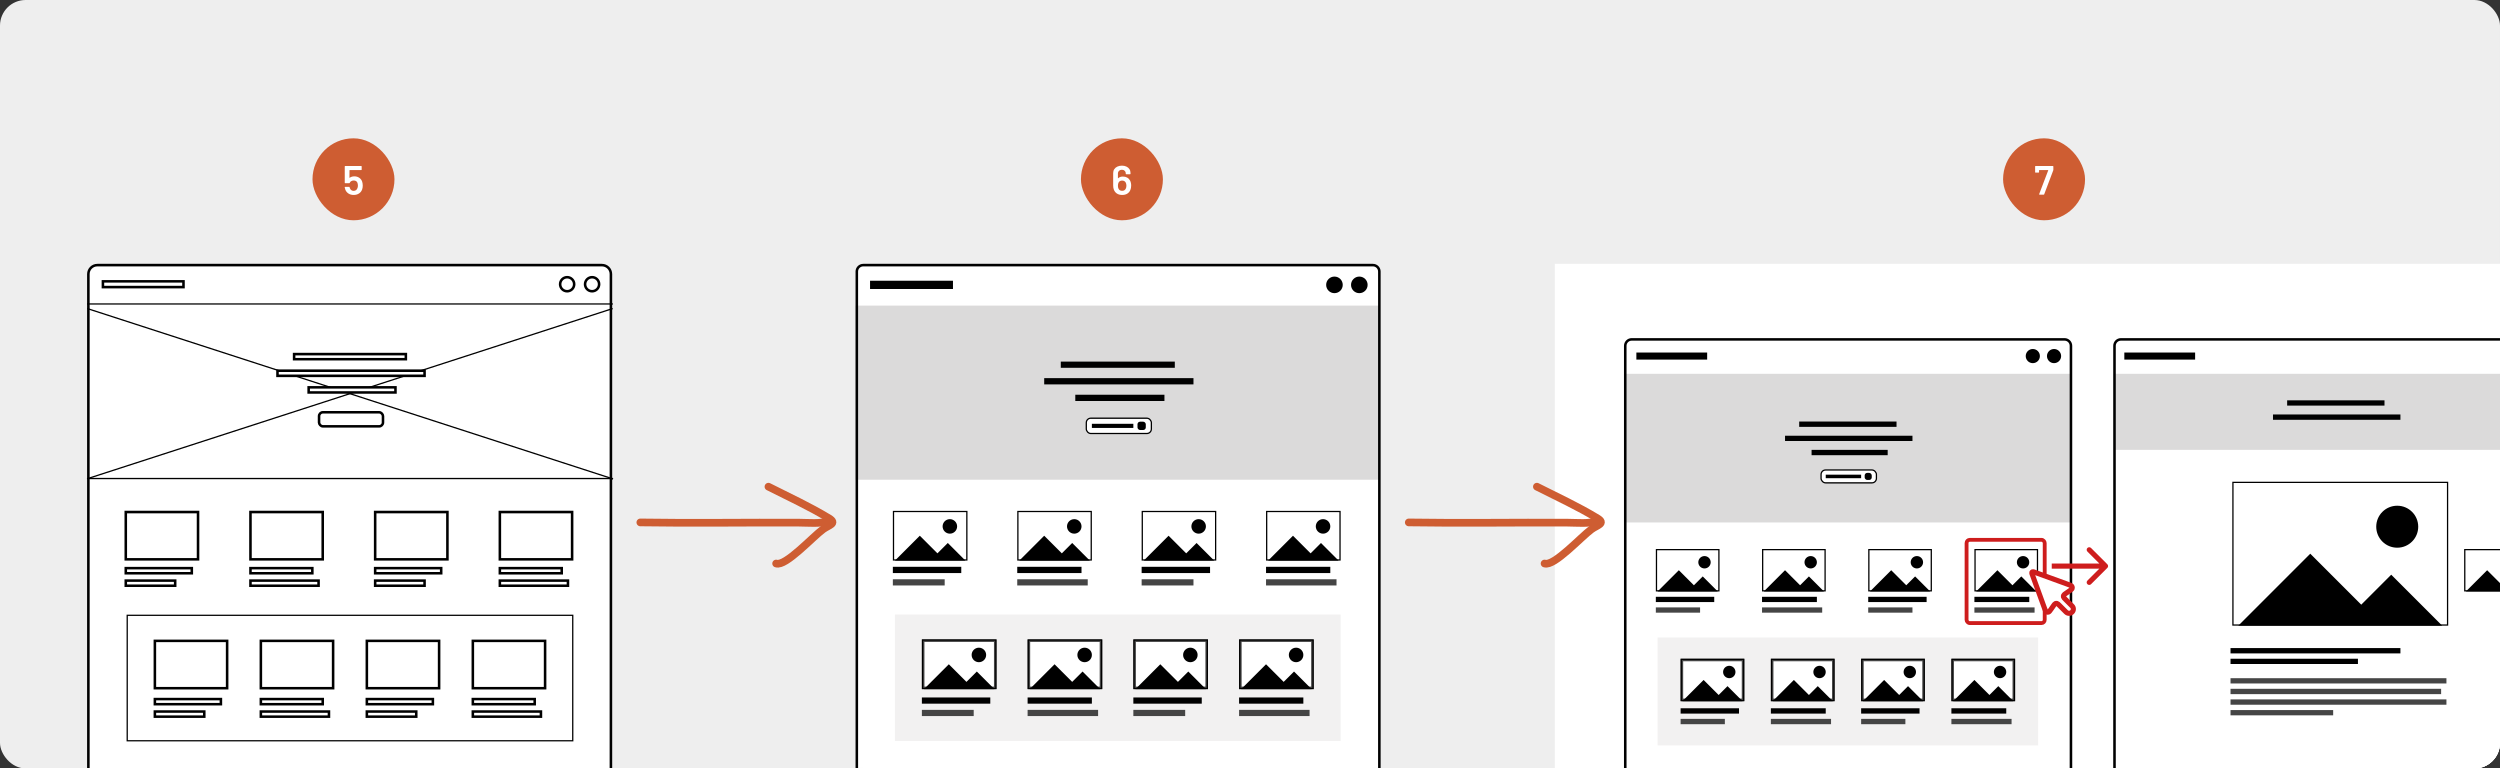 <svg width="976" height="300" viewBox="0 0 976 300" fill="none" xmlns="http://www.w3.org/2000/svg">
<rect x="0" y="0" width="976" height="300" fill="#333333" stroke="none"/>
<g clip-path="url(#clip0_139_6619)">
<rect width="976" height="300" rx="10" fill="#EEEEEE"/>
<rect x="607" y="103" width="405" height="362" fill="white"/>
<path d="M38 103.5H235C236.933 103.5 238.5 105.067 238.5 107V308C238.5 309.933 236.933 311.5 235 311.5H38C36.067 311.5 34.5 309.933 34.5 308V107C34.5 105.067 36.067 103.5 38 103.5Z" fill="white" stroke="black"/>
<path d="M34 118.669L239.265 118.669" stroke="black" stroke-width="0.5"/>
<path d="M34 186.82L239.265 186.82" stroke="black" stroke-width="0.5"/>
<circle cx="221.416" cy="110.961" r="2.745" stroke="black"/>
<circle cx="231.152" cy="110.961" r="2.745" stroke="black"/>
<line x1="34.077" y1="120.459" x2="239.343" y2="186.988" stroke="black" stroke-width="0.5"/>
<line y1="-0.25" x2="215.778" y2="-0.25" transform="matrix(-0.951 0.308 0.308 0.951 239.265 120.697)" stroke="black" stroke-width="0.5"/>
<rect x="40.179" y="109.838" width="31.453" height="2.245" stroke="black"/>
<rect x="114.821" y="138.235" width="43.623" height="2" fill="white" stroke="black"/>
<rect x="49.104" y="221.801" width="25.774" height="2" stroke="black"/>
<rect x="49.104" y="226.669" width="19.283" height="2" stroke="black"/>
<rect x="97.783" y="221.801" width="24.151" height="2" stroke="black"/>
<rect x="97.783" y="226.669" width="26.585" height="2" stroke="black"/>
<rect x="146.463" y="221.801" width="25.774" height="2" stroke="black"/>
<rect x="146.463" y="226.669" width="19.283" height="2" stroke="black"/>
<rect x="195.143" y="221.801" width="24.151" height="2" stroke="black"/>
<rect x="195.143" y="226.669" width="26.585" height="2" stroke="black"/>
<rect x="108.331" y="144.725" width="57.416" height="2" fill="white" stroke="black"/>
<rect x="120.501" y="151.216" width="33.887" height="2" fill="white" stroke="black"/>
<rect x="124.557" y="160.952" width="24.962" height="5.491" rx="1.5" fill="white" stroke="black"/>
<rect x="49.104" y="199.896" width="28.208" height="18.472" stroke="black"/>
<rect x="97.783" y="199.896" width="28.208" height="18.472" stroke="black"/>
<rect x="146.463" y="199.896" width="28.208" height="18.472" stroke="black"/>
<rect x="195.143" y="199.896" width="28.208" height="18.472" stroke="black"/>
<rect x="49.665" y="240.212" width="173.935" height="48.991" stroke="black" stroke-width="0.5"/>
<rect x="60.462" y="272.915" width="25.774" height="2" fill="white" stroke="black"/>
<rect x="60.462" y="277.783" width="19.283" height="2" fill="white" stroke="black"/>
<rect x="101.84" y="272.915" width="24.151" height="2" fill="white" stroke="black"/>
<rect x="101.84" y="277.783" width="26.585" height="2" fill="white" stroke="black"/>
<rect x="143.218" y="272.915" width="25.774" height="2" fill="white" stroke="black"/>
<rect x="143.218" y="277.783" width="19.283" height="2" fill="white" stroke="black"/>
<rect x="184.595" y="272.915" width="24.151" height="2" fill="white" stroke="black"/>
<rect x="184.595" y="277.783" width="26.585" height="2" fill="white" stroke="black"/>
<rect x="60.462" y="250.198" width="28.208" height="18.472" fill="white" stroke="black"/>
<rect x="101.84" y="250.198" width="28.208" height="18.472" fill="white" stroke="black"/>
<rect x="143.218" y="250.198" width="28.208" height="18.472" fill="white" stroke="black"/>
<rect x="184.595" y="250.198" width="28.208" height="18.472" fill="white" stroke="black"/>
<rect x="634" y="132.101" width="174.808" height="167.899" rx="4" fill="white"/>
<rect x="634" y="145.92" width="174.808" height="154.08" fill="white"/>
<rect x="634" y="145.92" width="174.808" height="58.039" fill="#DBDADA"/>
<rect x="646.687" y="214.573" width="24.374" height="16.083" stroke="black" stroke-width="0.5"/>
<circle cx="665.438" cy="219.505" r="2.418" fill="black"/>
<path d="M655.419 222.615L647.128 230.906H670.62L664.747 225.033L661.292 228.488L655.419 222.615Z" fill="black"/>
<rect x="688.143" y="214.573" width="24.374" height="16.083" stroke="black" stroke-width="0.5"/>
<circle cx="706.894" cy="219.505" r="2.418" fill="black"/>
<path d="M696.876 222.615L688.584 230.906H712.076L706.203 225.033L702.749 228.488L696.876 222.615Z" fill="black"/>
<rect x="729.6" y="214.573" width="24.374" height="16.083" stroke="black" stroke-width="0.5"/>
<circle cx="748.351" cy="219.505" r="2.418" fill="black"/>
<path d="M738.332 222.615L730.041 230.906H753.533L747.66 225.033L744.205 228.488L738.332 222.615Z" fill="black"/>
<rect x="771.056" y="214.573" width="24.374" height="16.083" stroke="black" stroke-width="0.5"/>
<circle cx="789.807" cy="219.505" r="2.418" fill="black"/>
<path d="M779.789 222.615L771.497 230.906H794.989L789.116 225.033L785.662 228.488L779.789 222.615Z" fill="black"/>
<rect x="767.75" y="210.75" width="30.5" height="32.5" rx="1.25" stroke="#CE1D1D" stroke-width="1.5"/>
<circle cx="793.608" cy="139.011" r="2.764" fill="black"/>
<circle cx="801.899" cy="139.011" r="2.764" fill="black"/>
<rect x="638.837" y="137.629" width="27.638" height="2.764" fill="black"/>
<rect x="702.403" y="164.575" width="38.002" height="2.073" fill="black"/>
<rect x="696.876" y="170.103" width="49.748" height="2.073" fill="black"/>
<rect x="707.24" y="175.63" width="29.71" height="2.073" fill="black"/>
<rect x="710.945" y="183.481" width="21.61" height="5.028" rx="1.75" fill="white" stroke="black" stroke-width="0.5"/>
<rect x="727.968" y="184.613" width="2.764" height="2.764" rx="1" fill="black"/>
<rect width="13.819" height="1.382" transform="matrix(1 0 0 -1 712.767 186.686)" fill="black"/>
<rect x="646.437" y="232.979" width="22.801" height="2.073" fill="black"/>
<rect x="646.437" y="237.124" width="17.273" height="2.073" fill="#454545"/>
<rect x="687.893" y="232.979" width="21.419" height="2.073" fill="black"/>
<rect x="687.893" y="237.124" width="23.492" height="2.073" fill="#454545"/>
<rect x="729.35" y="232.979" width="22.801" height="2.073" fill="black"/>
<rect x="729.35" y="237.124" width="17.273" height="2.073" fill="#454545"/>
<rect x="770.806" y="232.979" width="21.419" height="2.073" fill="black"/>
<rect x="770.806" y="237.124" width="23.492" height="2.073" fill="#454545"/>
<rect x="647.128" y="248.87" width="148.552" height="42.147" fill="#F2F1F1"/>
<rect x="656.11" y="276.508" width="22.801" height="2.073" fill="black"/>
<rect x="656.11" y="280.654" width="17.273" height="2.073" fill="#454545"/>
<rect x="691.348" y="276.508" width="21.419" height="2.073" fill="black"/>
<rect x="691.348" y="280.654" width="23.492" height="2.073" fill="#454545"/>
<rect x="726.586" y="276.508" width="22.801" height="2.073" fill="black"/>
<rect x="726.586" y="280.654" width="17.273" height="2.073" fill="#454545"/>
<rect x="761.824" y="276.508" width="21.419" height="2.073" fill="black"/>
<rect x="761.824" y="280.654" width="23.492" height="2.073" fill="#454545"/>
<rect x="656.61" y="257.662" width="23.874" height="15.583" fill="white" stroke="#454545"/>
<rect x="691.848" y="257.662" width="23.874" height="15.583" fill="white" stroke="#454545"/>
<rect x="727.086" y="257.662" width="23.874" height="15.583" fill="white" stroke="#454545"/>
<rect x="762.324" y="257.662" width="23.874" height="15.583" fill="white" stroke="#454545"/>
<rect x="656.36" y="257.412" width="24.374" height="16.083" stroke="black" stroke-width="0.5"/>
<circle cx="675.111" cy="262.344" r="2.418" fill="black"/>
<path d="M665.092 265.453L656.801 273.744H680.293L674.42 267.871L670.965 271.326L665.092 265.453Z" fill="black"/>
<rect x="691.598" y="257.412" width="24.374" height="16.083" stroke="black" stroke-width="0.5"/>
<circle cx="710.349" cy="262.344" r="2.418" fill="black"/>
<path d="M700.33 265.453L692.039 273.744H715.531L709.658 267.871L706.203 271.326L700.33 265.453Z" fill="black"/>
<rect x="726.836" y="257.412" width="24.374" height="16.083" stroke="black" stroke-width="0.5"/>
<circle cx="745.587" cy="262.344" r="2.418" fill="black"/>
<path d="M735.568 265.453L727.277 273.744H750.769L744.896 267.871L741.441 271.326L735.568 265.453Z" fill="black"/>
<rect x="762.074" y="257.412" width="24.374" height="16.083" stroke="black" stroke-width="0.5"/>
<circle cx="780.825" cy="262.344" r="2.418" fill="black"/>
<path d="M770.806 265.453L762.515 273.744H786.007L780.134 267.871L776.679 271.326L770.806 265.453Z" fill="black"/>
<path d="M637 132.5H806C807.381 132.5 808.5 133.619 808.5 135V338C808.5 339.381 807.381 340.5 806 340.5H637C635.619 340.5 634.5 339.381 634.5 338V135C634.5 133.619 635.619 132.5 637 132.5Z" stroke="black"/>
<rect x="825.192" y="132.101" width="174.808" height="167.899" rx="4" fill="white"/>
<rect x="825.192" y="145.92" width="174.808" height="154.08" fill="white"/>
<rect x="825.192" y="145.92" width="174.808" height="29.71" fill="#DBDADA"/>
<rect x="871.735" y="188.318" width="83.795" height="55.697" fill="white" stroke="black" stroke-width="0.5"/>
<circle cx="935.877" cy="205.629" r="8.195" fill="black"/>
<path d="M901.924 216.166L873.826 244.264H953.438L933.535 224.361L921.827 236.069L901.924 216.166Z" fill="black"/>
<rect x="962.248" y="214.573" width="24.374" height="16.083" fill="white" stroke="black" stroke-width="0.5"/>
<path d="M970.98 222.615L962.689 230.906H986.181L980.308 225.033L976.853 228.488L970.98 222.615Z" fill="black"/>
<rect x="829.337" y="137.629" width="27.638" height="2.764" fill="black"/>
<rect x="892.904" y="156.284" width="38.002" height="2.073" fill="black"/>
<rect x="887.376" y="161.812" width="49.748" height="2.073" fill="black"/>
<rect x="870.794" y="253.016" width="66.33" height="2.073" fill="black"/>
<rect x="870.794" y="257.162" width="49.748" height="2.073" fill="black"/>
<rect x="870.794" y="264.762" width="84.295" height="2.073" fill="#454545"/>
<rect x="870.794" y="268.908" width="82.222" height="2.073" fill="#454545"/>
<rect x="870.794" y="273.053" width="84.295" height="2.073" fill="#454545"/>
<rect x="870.794" y="277.199" width="40.075" height="2.073" fill="#454545"/>
<path d="M828 132.5H997C998.381 132.5 999.5 133.619 999.5 135V338C999.5 339.381 998.381 340.5 997 340.5H828C826.619 340.5 825.5 339.381 825.5 338V135C825.5 133.619 826.619 132.5 828 132.5Z" stroke="black"/>
<path d="M798.134 237.338L793.437 224.419C793.258 223.927 793.168 223.681 793.223 223.52C793.271 223.381 793.381 223.271 793.52 223.223C793.681 223.168 793.927 223.257 794.419 223.436L807.338 228.134C808.239 228.462 808.69 228.626 808.865 228.901C809.017 229.141 809.055 229.436 808.968 229.706C808.869 230.017 808.475 230.29 807.687 230.836L806.539 231.63C806.02 231.99 805.761 232.169 805.651 232.402C805.555 232.607 805.534 232.839 805.592 233.057C805.658 233.306 805.881 233.529 806.328 233.975L808.949 236.597C809.599 237.246 809.599 238.299 808.949 238.949C808.299 239.598 807.246 239.598 806.597 238.949L803.975 236.328C803.529 235.881 803.306 235.658 803.057 235.592C802.839 235.534 802.607 235.555 802.402 235.651C802.169 235.761 801.99 236.02 801.63 236.539L800.836 237.686C800.29 238.475 800.017 238.869 799.706 238.968C799.436 239.055 799.141 239.017 798.901 238.864C798.626 238.689 798.462 238.239 798.134 237.338Z" fill="white" stroke="#CE1D1D" stroke-width="2" stroke-linecap="round"/>
<path d="M822.707 221.707C823.098 221.317 823.098 220.683 822.707 220.293L816.343 213.929C815.953 213.538 815.319 213.538 814.929 213.929C814.538 214.319 814.538 214.953 814.929 215.343L820.586 221L814.929 226.657C814.538 227.047 814.538 227.681 814.929 228.071C815.319 228.462 815.953 228.462 816.343 228.071L822.707 221.707ZM801 222H822V220H801V222Z" fill="#CE1D1D"/>
<path d="M249.986 203.954C270.534 204.299 291.299 203.926 311.91 204.044C315.458 204.064 320.831 204.585 322.996 203.383" stroke="#CE5D32" stroke-width="3" stroke-linecap="round"/>
<path d="M300 190C307.888 193.985 316.043 197.738 323.611 202.333C326.961 204.367 323.561 204.998 321.333 206.611C317.265 209.557 306.693 221.231 303 220" stroke="#CE5D32" stroke-width="3" stroke-linecap="round"/>
<path d="M549.986 203.954C570.534 204.299 591.299 203.926 611.91 204.044C615.458 204.064 620.831 204.585 622.996 203.383" stroke="#CE5D32" stroke-width="3" stroke-linecap="round"/>
<path d="M600 190C607.888 193.985 616.043 197.738 623.611 202.333C626.961 204.367 623.561 204.998 621.333 206.611C617.265 209.557 606.693 221.231 603 220" stroke="#CE5D32" stroke-width="3" stroke-linecap="round"/>
<rect x="334" y="103.119" width="204.775" height="196.681" rx="4" fill="white"/>
<rect x="334" y="119.306" width="204.775" height="180.494" fill="white"/>
<rect x="334" y="119.306" width="204.775" height="67.989" fill="#DBDADA"/>
<rect x="348.819" y="199.686" width="28.638" height="18.925" stroke="black" stroke-width="0.5"/>
<circle cx="370.827" cy="205.506" r="2.833" fill="black"/>
<path d="M359.091 209.149L349.378 218.861H376.898L370.018 211.981L365.971 216.028L359.091 209.149Z" fill="black"/>
<rect x="397.382" y="199.686" width="28.638" height="18.925" stroke="black" stroke-width="0.5"/>
<circle cx="419.39" cy="205.506" r="2.833" fill="black"/>
<path d="M407.655 209.149L397.942 218.861H425.461L418.581 211.981L414.534 216.028L407.655 209.149Z" fill="black"/>
<rect x="445.946" y="199.686" width="28.638" height="18.925" stroke="black" stroke-width="0.5"/>
<circle cx="467.954" cy="205.506" r="2.833" fill="black"/>
<path d="M456.218 209.149L446.505 218.861H474.024L467.144 211.981L463.097 216.028L456.218 209.149Z" fill="black"/>
<rect x="494.509" y="199.686" width="28.638" height="18.925" stroke="black" stroke-width="0.5"/>
<circle cx="516.517" cy="205.506" r="2.833" fill="black"/>
<path d="M504.781 209.149L495.068 218.861H522.588L515.708 211.981L511.661 216.028L504.781 209.149Z" fill="black"/>
<circle cx="520.969" cy="111.213" r="3.238" fill="black"/>
<circle cx="530.681" cy="111.213" r="3.238" fill="black"/>
<rect x="339.666" y="109.594" width="32.376" height="3.238" fill="black"/>
<rect x="414.129" y="141.16" width="44.516" height="2.428" fill="black"/>
<rect x="407.655" y="147.635" width="58.276" height="2.428" fill="black"/>
<rect x="419.795" y="154.11" width="34.804" height="2.428" fill="black"/>
<rect x="424.092" y="163.263" width="25.4" height="5.975" rx="1.75" fill="white" stroke="black" stroke-width="0.5"/>
<rect x="444.077" y="164.632" width="3.238" height="3.238" rx="1" fill="black"/>
<rect width="16.188" height="1.619" transform="matrix(1 0 0 -1 426.27 167.06)" fill="black"/>
<rect x="348.569" y="221.289" width="26.71" height="2.428" fill="black"/>
<rect x="348.569" y="226.146" width="20.235" height="2.428" fill="#454545"/>
<rect x="397.132" y="221.289" width="25.091" height="2.428" fill="black"/>
<rect x="397.132" y="226.146" width="27.519" height="2.428" fill="#454545"/>
<rect x="445.696" y="221.289" width="26.71" height="2.428" fill="black"/>
<rect x="445.696" y="226.146" width="20.235" height="2.428" fill="#454545"/>
<rect x="494.259" y="221.289" width="25.091" height="2.428" fill="black"/>
<rect x="494.259" y="226.146" width="27.519" height="2.428" fill="#454545"/>
<rect x="349.378" y="239.905" width="174.019" height="49.373" fill="#F2F1F1"/>
<rect x="359.9" y="272.281" width="26.71" height="2.428" fill="black"/>
<rect x="359.9" y="277.137" width="20.235" height="2.428" fill="#454545"/>
<rect x="401.179" y="272.281" width="25.091" height="2.428" fill="black"/>
<rect x="401.179" y="277.137" width="27.519" height="2.428" fill="#454545"/>
<rect x="442.458" y="272.281" width="26.71" height="2.428" fill="black"/>
<rect x="442.458" y="277.137" width="20.235" height="2.428" fill="#454545"/>
<rect x="483.737" y="272.281" width="25.091" height="2.428" fill="black"/>
<rect x="483.737" y="277.137" width="27.519" height="2.428" fill="#454545"/>
<rect x="360.4" y="250.118" width="28.138" height="18.425" fill="white" stroke="#454545"/>
<rect x="401.679" y="250.118" width="28.138" height="18.425" fill="white" stroke="#454545"/>
<rect x="442.958" y="250.118" width="28.138" height="18.425" fill="white" stroke="#454545"/>
<rect x="484.237" y="250.118" width="28.138" height="18.425" fill="white" stroke="#454545"/>
<rect x="360.15" y="249.868" width="28.638" height="18.925" stroke="black" stroke-width="0.5"/>
<circle cx="382.159" cy="255.688" r="2.833" fill="black"/>
<path d="M370.422 259.331L360.71 269.043H388.229L381.349 262.163L377.302 266.21L370.422 259.331Z" fill="black"/>
<rect x="401.429" y="249.868" width="28.638" height="18.925" stroke="black" stroke-width="0.5"/>
<circle cx="423.437" cy="255.688" r="2.833" fill="black"/>
<path d="M411.701 259.331L401.989 269.043H429.508L422.628 262.163L418.581 266.21L411.701 259.331Z" fill="black"/>
<rect x="442.708" y="249.868" width="28.638" height="18.925" stroke="black" stroke-width="0.5"/>
<circle cx="464.716" cy="255.688" r="2.833" fill="black"/>
<path d="M452.98 259.331L443.268 269.043H470.787L463.907 262.163L459.86 266.21L452.98 259.331Z" fill="black"/>
<rect x="483.987" y="249.868" width="28.638" height="18.925" stroke="black" stroke-width="0.5"/>
<circle cx="505.995" cy="255.688" r="2.833" fill="black"/>
<path d="M494.259 259.331L484.546 269.043H512.066L505.186 262.163L501.139 266.21L494.259 259.331Z" fill="black"/>
<path d="M337 103.5H536C537.381 103.5 538.5 104.619 538.5 106V344.829C538.5 346.209 537.381 347.329 536 347.329H337C335.619 347.329 334.5 346.209 334.5 344.829V106C334.5 104.619 335.619 103.5 337 103.5Z" stroke="black"/>
<rect x="122" y="54" width="32" height="32" rx="16" fill="#CE5D32"/>
<path d="M141.406 70.976C141.544 71.456 141.614 71.952 141.614 72.464C141.614 72.965 141.544 73.44 141.406 73.888C141.182 74.571 140.771 75.115 140.174 75.52C139.576 75.915 138.878 76.112 138.078 76.112C137.288 76.112 136.6 75.92 136.014 75.536C135.427 75.141 135.016 74.613 134.782 73.952C134.696 73.717 134.627 73.451 134.574 73.152V73.12C134.574 73.003 134.638 72.944 134.766 72.944H136.286C136.392 72.944 136.462 73.003 136.494 73.12C136.504 73.184 136.531 73.28 136.574 73.408C136.691 73.76 136.878 74.032 137.134 74.224C137.39 74.416 137.699 74.512 138.062 74.512C138.435 74.512 138.755 74.411 139.022 74.208C139.288 73.995 139.475 73.707 139.582 73.344C139.678 73.088 139.726 72.795 139.726 72.464C139.726 72.155 139.683 71.851 139.598 71.552C139.523 71.2 139.352 70.933 139.086 70.752C138.819 70.56 138.494 70.464 138.11 70.464C137.747 70.464 137.416 70.549 137.118 70.72C136.83 70.88 136.643 71.093 136.558 71.36C136.515 71.467 136.44 71.52 136.334 71.52H134.782C134.728 71.52 134.68 71.504 134.638 71.472C134.606 71.429 134.59 71.381 134.59 71.328V64.992C134.59 64.939 134.606 64.896 134.638 64.864C134.68 64.821 134.728 64.8 134.782 64.8H141.006C141.059 64.8 141.102 64.821 141.134 64.864C141.176 64.896 141.198 64.939 141.198 64.992V66.208C141.198 66.261 141.176 66.309 141.134 66.352C141.102 66.384 141.059 66.4 141.006 66.4H136.526C136.472 66.4 136.446 66.427 136.446 66.48L136.43 69.36C136.43 69.403 136.44 69.429 136.462 69.44C136.483 69.44 136.504 69.429 136.526 69.408C137.027 69.035 137.63 68.848 138.334 68.848C139.08 68.848 139.726 69.04 140.27 69.424C140.824 69.797 141.203 70.315 141.406 70.976Z" fill="white"/>
<rect x="422" y="54" width="32" height="32" rx="16" fill="#CE5D32"/>
<path d="M441.174 70.48C441.462 71.024 441.606 71.685 441.606 72.464C441.606 73.115 441.499 73.685 441.286 74.176C441.03 74.795 440.624 75.275 440.07 75.616C439.526 75.947 438.87 76.112 438.102 76.112C437.302 76.112 436.619 75.931 436.054 75.568C435.488 75.195 435.083 74.677 434.838 74.016C434.667 73.568 434.582 73.045 434.582 72.448V67.568C434.582 66.992 434.726 66.485 435.014 66.048C435.302 65.611 435.702 65.275 436.214 65.04C436.736 64.795 437.334 64.672 438.006 64.672C438.656 64.672 439.232 64.789 439.734 65.024C440.246 65.259 440.64 65.589 440.918 66.016C441.206 66.443 441.35 66.933 441.35 67.488V67.84C441.35 67.893 441.328 67.941 441.286 67.984C441.254 68.016 441.211 68.032 441.158 68.032H439.686C439.632 68.032 439.584 68.016 439.542 67.984C439.51 67.941 439.494 67.893 439.494 67.84V67.728C439.494 67.301 439.35 66.955 439.062 66.688C438.784 66.411 438.427 66.272 437.99 66.272C437.542 66.272 437.168 66.416 436.87 66.704C436.582 66.981 436.438 67.344 436.438 67.792V69.536C436.438 69.568 436.448 69.589 436.47 69.6C436.491 69.611 436.512 69.605 436.534 69.584C436.982 69.147 437.6 68.928 438.39 68.928C439.019 68.928 439.568 69.061 440.038 69.328C440.518 69.595 440.896 69.979 441.174 70.48ZM439.51 73.632C439.67 73.312 439.75 72.933 439.75 72.496C439.75 72.016 439.659 71.605 439.478 71.264C439.179 70.752 438.715 70.496 438.086 70.496C437.424 70.496 436.955 70.763 436.678 71.296C436.518 71.616 436.438 72.032 436.438 72.544C436.438 72.981 436.507 73.339 436.646 73.616C436.902 74.203 437.382 74.496 438.086 74.496C438.758 74.496 439.232 74.208 439.51 73.632Z" fill="white"/>
<rect x="782" y="54" width="32" height="32" rx="16" fill="#CE5D32"/>
<path d="M796.254 76C796.094 76 796.04 75.925 796.094 75.776L799.63 66.496C799.651 66.432 799.63 66.4 799.566 66.4H796.126C796.072 66.4 796.046 66.427 796.046 66.48V67.2C796.046 67.253 796.024 67.301 795.982 67.344C795.95 67.376 795.907 67.392 795.854 67.392H794.702C794.648 67.392 794.6 67.376 794.558 67.344C794.526 67.301 794.51 67.253 794.51 67.2V64.992C794.51 64.939 794.526 64.896 794.558 64.864C794.6 64.821 794.648 64.8 794.702 64.8H801.438C801.491 64.8 801.534 64.821 801.566 64.864C801.608 64.896 801.63 64.939 801.63 64.992V66.272C801.63 66.336 801.614 66.416 801.582 66.512L798.062 75.84C798.03 75.947 797.955 76 797.838 76H796.254Z" fill="white"/>
</g>
<defs>
<clipPath id="clip0_139_6619">
<rect width="976" height="300" rx="10" fill="white"/>
</clipPath>
</defs>
</svg>
